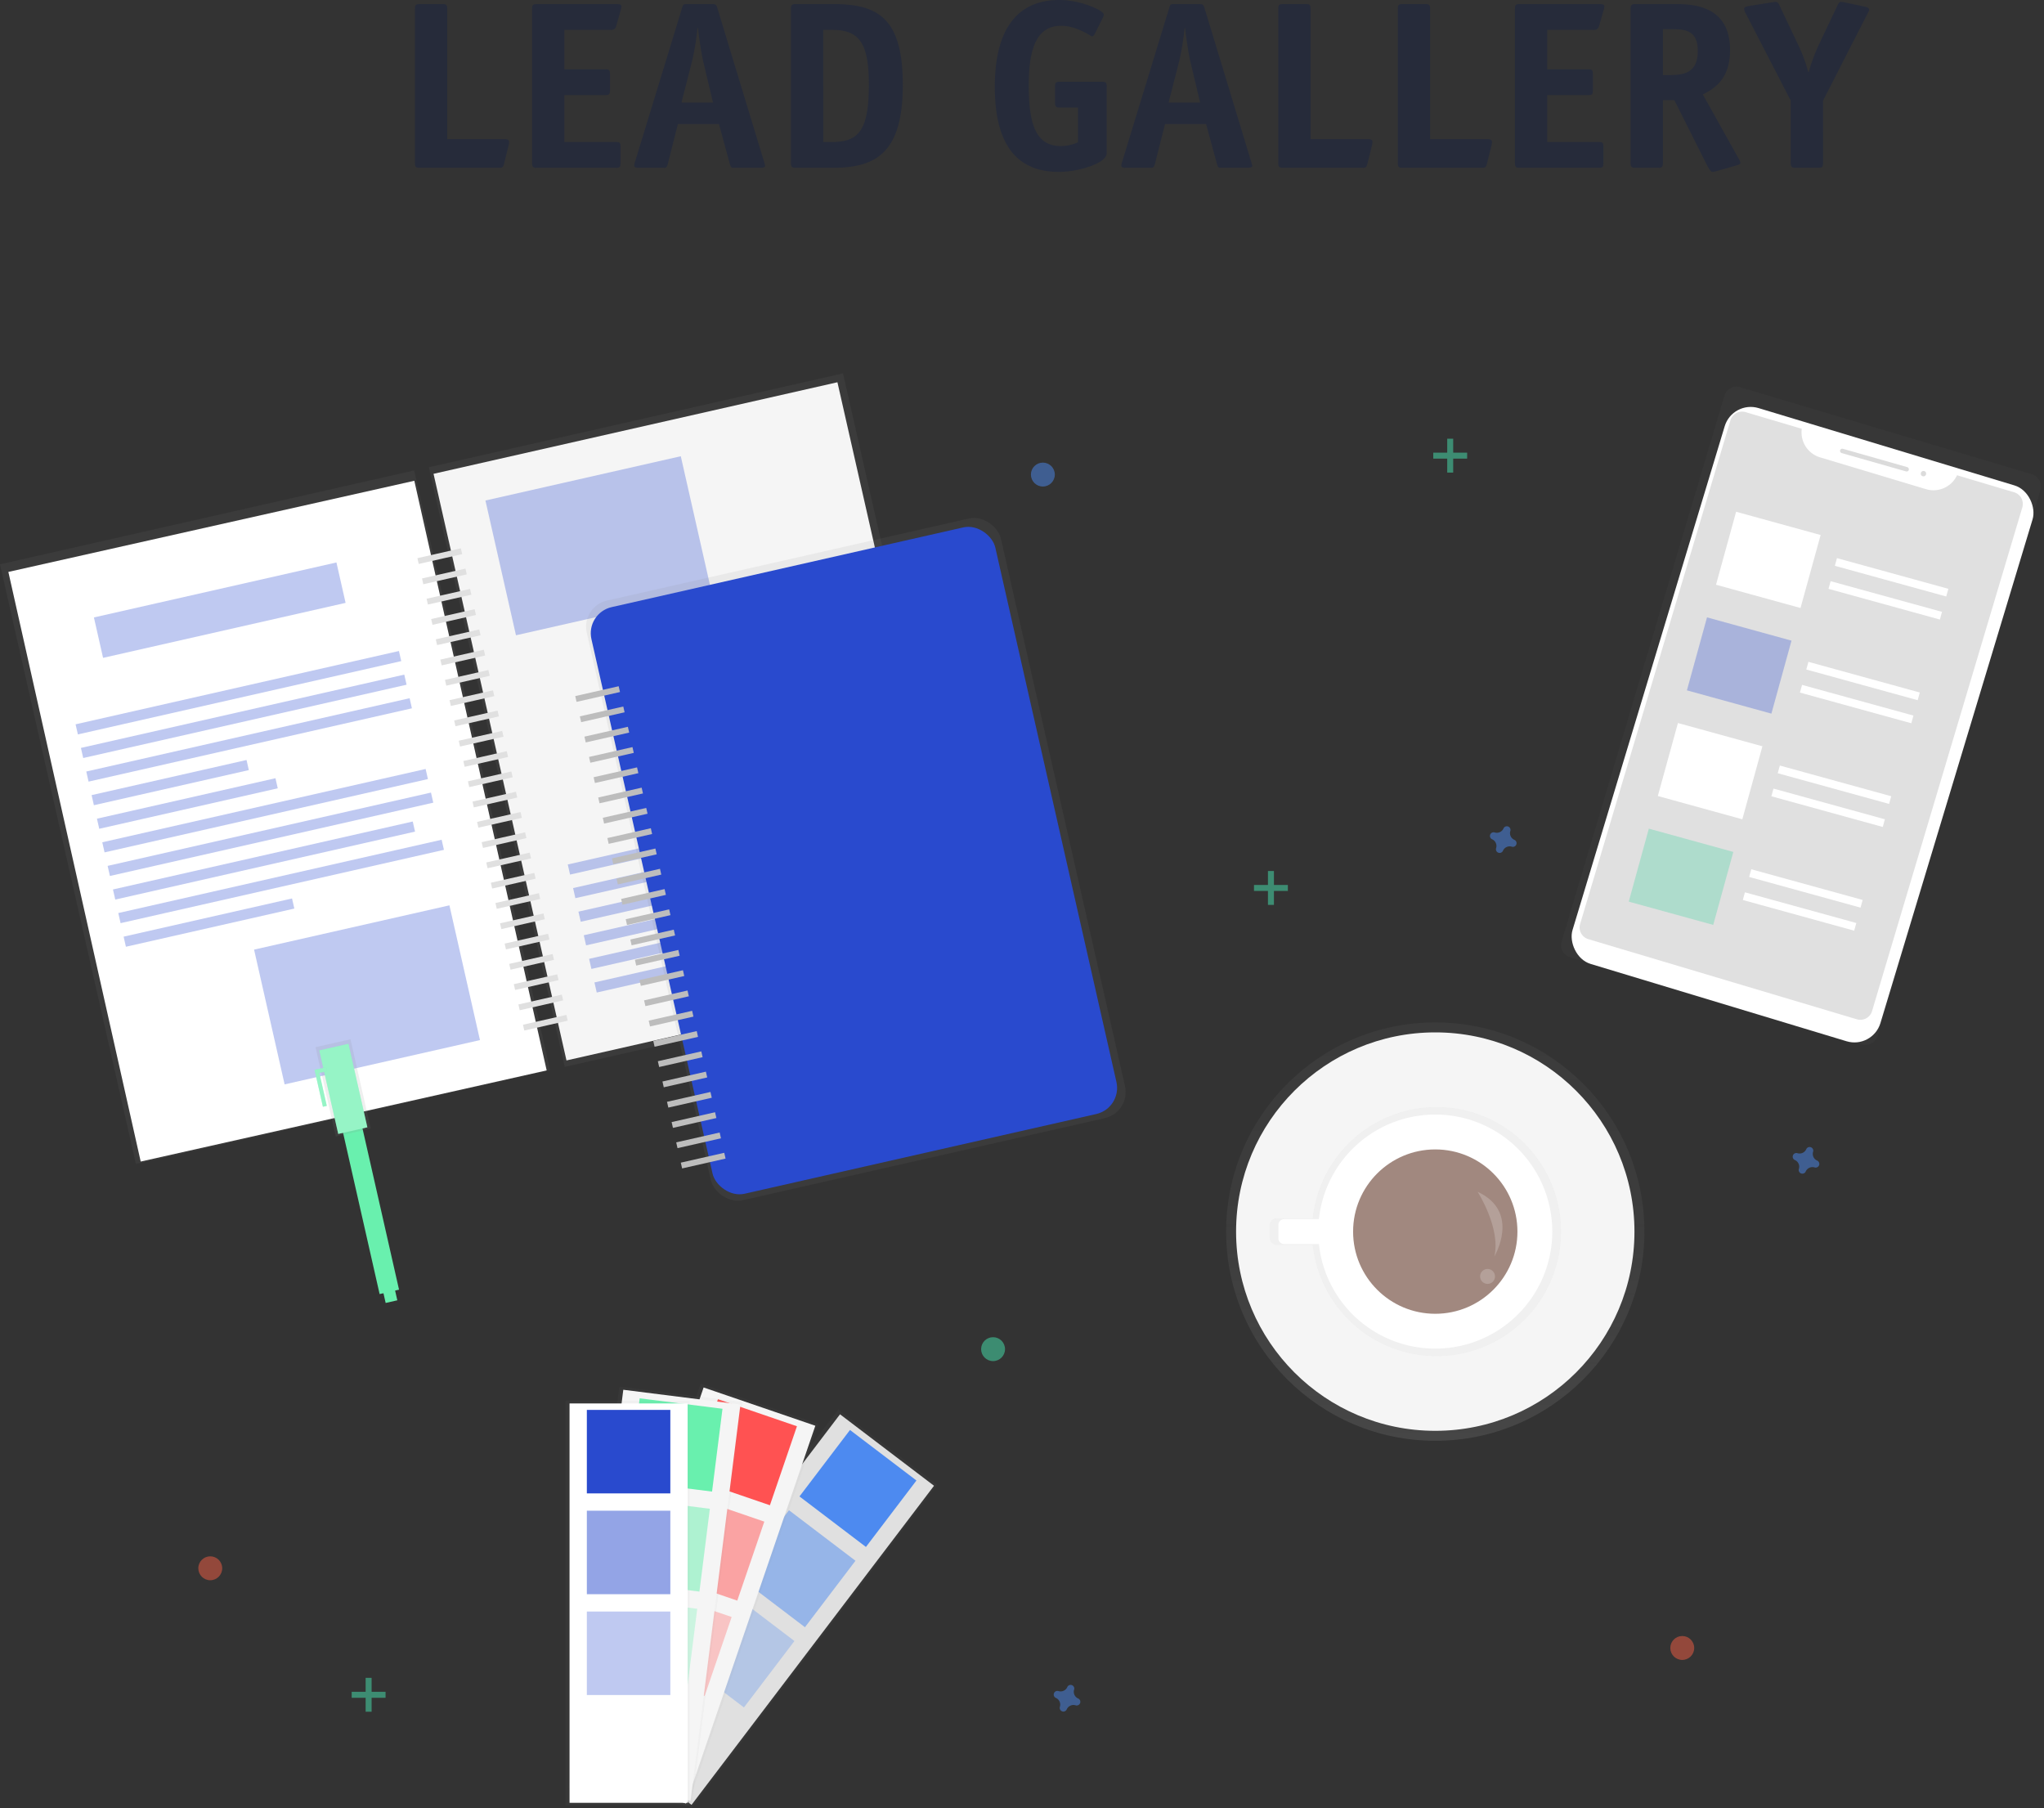<svg xmlns="http://www.w3.org/2000/svg" xmlns:xlink="http://www.w3.org/1999/xlink" width="1026.169" height="907.654" viewBox="0 0 1026.169 907.654"><rect x="0" y="0" width="1026.169" height="907.654" fill="#333333" stroke="none"/><defs><linearGradient id="a" x1="0.5" y1="1" x2="0.5" gradientUnits="objectBoundingBox"><stop offset="0" stop-color="gray" stop-opacity="0.251"/><stop offset="0.54" stop-color="gray" stop-opacity="0.122"/><stop offset="1" stop-color="gray" stop-opacity="0.102"/></linearGradient><linearGradient id="b" x1="798.2" y1="583.15" x2="798.2" y2="458.15" xlink:href="#a"/><linearGradient id="c" x1="238.36" y1="428.3" x2="238.36" y2="119.58" xlink:href="#a"/><linearGradient id="d" x1="459.08" y1="428.3" x2="459.08" y2="119.58" xlink:href="#a"/><linearGradient id="e" x1="518.08" y1="513.3" x2="518.08" y2="204.58" xlink:href="#a"/><linearGradient id="f" x1="232.72" y1="413.94" x2="250.72" y2="413.94" xlink:href="#a"/><linearGradient id="g" x1="86.874" y1="385.93" x2="99.231" y2="76.93" xlink:href="#a"/><linearGradient id="h" x1="489.5" y1="757.83" x2="489.5" y2="553.87" xlink:href="#a"/><linearGradient id="i" x1="458.84" y1="821.89" x2="458.84" y2="618.69" xlink:href="#a"/><linearGradient id="j" x1="419.51" y1="808.41" x2="419.51" y2="605.21" xlink:href="#a"/><linearGradient id="k" x1="315.06" y1="718.86" x2="315.06" y2="515.66" xlink:href="#a"/></defs><g transform="translate(0.011 -11.545)"><g transform="translate(-1)"><g transform="translate(0 199)"><circle cx="105" cy="105" r="105" transform="translate(616.55 325.76)" fill="url(#a)"/><circle cx="100" cy="100" r="100" transform="translate(621.55 330.76)" fill="#f5f5f5"/><g transform="translate(638 368)" opacity="0.5"><path d="M86.35.3A62.5,62.5,0,0,0,22.04,56.11h-18A3.64,3.64,0,0,0,.4,59.75v6a3.64,3.64,0,0,0,3.64,3.64h18A62.5,62.5,0,1,0,86.35.3Z" fill="url(#b)"/></g><path d="M723.54,372.04a58.75,58.75,0,0,0-60.41,52.47H645.71a2.92,2.92,0,0,0-2.92,2.92v6.68a2.92,2.92,0,0,0,2.92,2.92h17.42a58.75,58.75,0,1,0,60.41-65Z" fill="#fff"/><circle cx="41.25" cy="41.25" r="41.25" transform="translate(680.3 389.51)" fill="#a1887f"/><path d="M742.8,410.76s11.77,18.28,8.41,32.5C751.2,443.26,764.65,420.92,742.8,410.76Z" fill="#fff" opacity="0.2"/><circle cx="3.75" cy="3.75" r="3.75" transform="translate(744.05 449.51)" fill="#fff" opacity="0.2"/><rect width="213.27" height="308.72" transform="matrix(0.975, -0.221, 0.221, 0.975, 0.989, 95.803)" fill="url(#c)"/><rect width="213.27" height="308.72" transform="matrix(0.975, -0.221, 0.221, 0.975, 216.287, 47.09)" fill="url(#d)"/><rect width="208.883" height="303.336" transform="translate(5.185 99.627) rotate(-12.653)" fill="#fff"/><rect width="207.97" height="302.01" transform="matrix(0.975, -0.221, 0.221, 0.975, 218.64, 50.381)" fill="#f5f5f5"/><rect width="22.37" height="2.98" transform="matrix(0.975, -0.221, 0.221, 0.975, 210.548, 92.723)" fill="#e0e0e0"/><rect width="22.37" height="2.98" transform="matrix(0.975, -0.221, 0.221, 0.975, 212.858, 102.903)" fill="#e0e0e0"/><rect width="22.37" height="2.98" transform="matrix(0.975, -0.221, 0.221, 0.975, 215.16, 113.094)" fill="#e0e0e0"/><rect width="22.37" height="2.98" transform="matrix(0.975, -0.221, 0.221, 0.975, 217.46, 123.275)" fill="#e0e0e0"/><rect width="22.37" height="2.98" transform="matrix(0.975, -0.221, 0.221, 0.975, 219.77, 133.454)" fill="#e0e0e0"/><rect width="22.37" height="2.98" transform="matrix(0.975, -0.221, 0.221, 0.975, 222.07, 143.636)" fill="#e0e0e0"/><rect width="22.37" height="2.98" transform="matrix(0.975, -0.221, 0.221, 0.975, 224.379, 153.815)" fill="#e0e0e0"/><rect width="22.37" height="2.98" transform="matrix(0.975, -0.221, 0.221, 0.975, 226.681, 164.006)" fill="#e0e0e0"/><rect width="22.37" height="2.98" transform="matrix(0.975, -0.221, 0.221, 0.975, 228.991, 174.185)" fill="#e0e0e0"/><rect width="22.37" height="2.98" transform="matrix(0.975, -0.221, 0.221, 0.975, 231.291, 184.366)" fill="#e0e0e0"/><rect width="22.37" height="2.98" transform="matrix(0.975, -0.221, 0.221, 0.975, 233.601, 194.546)" fill="#e0e0e0"/><rect width="22.37" height="2.98" transform="matrix(0.975, -0.221, 0.221, 0.975, 235.903, 204.737)" fill="#e0e0e0"/><rect width="22.37" height="2.98" transform="matrix(0.975, -0.221, 0.221, 0.975, 238.203, 214.918)" fill="#e0e0e0"/><rect width="22.37" height="2.98" transform="matrix(0.975, -0.221, 0.221, 0.975, 240.503, 225.097)" fill="#e0e0e0"/><rect width="22.37" height="2.98" transform="matrix(0.975, -0.221, 0.221, 0.975, 242.803, 235.279)" fill="#e0e0e0"/><rect width="22.37" height="2.98" transform="matrix(0.975, -0.221, 0.221, 0.975, 245.115, 245.468)" fill="#e0e0e0"/><rect width="22.37" height="2.98" transform="matrix(0.975, -0.221, 0.221, 0.975, 247.415, 255.649)" fill="#e0e0e0"/><rect width="22.37" height="2.98" transform="matrix(0.975, -0.221, 0.221, 0.975, 249.725, 265.828)" fill="#e0e0e0"/><rect width="22.37" height="2.98" transform="matrix(0.975, -0.221, 0.221, 0.975, 252.025, 276.01)" fill="#e0e0e0"/><rect width="22.37" height="2.98" transform="matrix(0.975, -0.221, 0.221, 0.975, 254.336, 286.199)" fill="#e0e0e0"/><rect width="22.37" height="2.98" transform="matrix(0.975, -0.221, 0.221, 0.975, 256.636, 296.38)" fill="#e0e0e0"/><rect width="22.37" height="2.98" transform="matrix(0.975, -0.221, 0.221, 0.975, 258.936, 306.561)" fill="#e0e0e0"/><rect width="22.37" height="2.98" transform="matrix(0.975, -0.221, 0.221, 0.975, 261.246, 316.74)" fill="#e0e0e0"/><rect width="22.37" height="2.98" transform="matrix(0.975, -0.221, 0.221, 0.975, 263.546, 326.922)" fill="#e0e0e0"/><rect width="124.88" height="20.81" transform="matrix(0.975, -0.221, 0.221, 0.975, 48.136, 122.474)" fill="#294ace" opacity="0.3"/><rect width="166.5" height="5.2" transform="matrix(0.975, -0.221, 0.221, 0.975, 38.938, 176.122)" fill="#294ace" opacity="0.3"/><rect width="166.5" height="5.2" transform="matrix(0.975, -0.221, 0.221, 0.975, 41.615, 187.969)" fill="#294ace" opacity="0.3"/><rect width="166.5" height="5.2" transform="matrix(0.975, -0.221, 0.221, 0.975, 44.304, 199.815)" fill="#294ace" opacity="0.3"/><rect width="79.78" height="5.2" transform="matrix(0.975, -0.221, 0.221, 0.975, 46.977, 211.659)" fill="#294ace" opacity="0.3"/><rect width="91.92" height="5.2" transform="matrix(0.975, -0.221, 0.221, 0.975, 49.662, 223.492)" fill="#294ace" opacity="0.3"/><rect width="166.5" height="5.2" transform="matrix(0.975, -0.221, 0.221, 0.975, 52.335, 235.334)" fill="#294ace" opacity="0.3"/><rect width="166.5" height="5.2" transform="matrix(0.975, -0.221, 0.221, 0.975, 55.022, 247.181)" fill="#294ace" opacity="0.3"/><rect width="154.36" height="5.2" transform="matrix(0.975, -0.221, 0.221, 0.975, 57.701, 259.022)" fill="#294ace" opacity="0.3"/><rect width="166.5" height="5.2" transform="matrix(0.975, -0.221, 0.221, 0.975, 60.376, 270.854)" fill="#294ace" opacity="0.3"/><rect width="86.72" height="5.2" transform="matrix(0.975, -0.221, 0.221, 0.975, 63.053, 282.707)" fill="#294ace" opacity="0.3"/><rect width="91.92" height="5.2" transform="matrix(0.975, -0.221, 0.221, 0.975, 286.032, 246.479)" fill="#294ace" opacity="0.3"/><rect width="166.5" height="5.2" transform="matrix(0.975, -0.221, 0.221, 0.975, 288.706, 258.321)" fill="#294ace" opacity="0.3"/><rect width="166.5" height="5.2" transform="matrix(0.975, -0.221, 0.221, 0.975, 291.393, 270.158)" fill="#294ace" opacity="0.3"/><rect width="154.36" height="5.2" transform="matrix(0.975, -0.221, 0.221, 0.975, 294.071, 281.998)" fill="#294ace" opacity="0.3"/><rect width="166.5" height="5.2" transform="matrix(0.975, -0.221, 0.221, 0.975, 296.747, 293.841)" fill="#294ace" opacity="0.3"/><rect width="86.72" height="5.2" transform="matrix(0.975, -0.221, 0.221, 0.975, 299.423, 305.684)" fill="#294ace" opacity="0.3"/><rect width="100.59" height="69.38" transform="matrix(0.975, -0.221, 0.221, 0.975, 128.543, 289.215)" fill="#294ace" opacity="0.3"/><rect width="100.59" height="69.38" transform="matrix(0.975, -0.221, 0.221, 0.975, 244.694, 63.783)" fill="#294ace" opacity="0.3"/><rect width="100.59" height="69.38" transform="matrix(0.975, -0.221, 0.221, 0.975, 340.716, 134.514)" fill="#294ace" opacity="0.3"/><rect width="213.27" height="308.72" rx="13.44" transform="matrix(0.975, -0.221, 0.221, 0.975, 292.588, 116.977)" fill="url(#e)"/><rect width="207.97" height="302.01" rx="13.44" transform="matrix(0.975, -0.221, 0.221, 0.975, 294.941, 120.269)" fill="#294ace"/><rect width="22.37" height="2.98" transform="matrix(0.975, -0.221, 0.221, 0.975, 289.781, 161.951)" fill="#bdbdbd"/><rect width="22.37" height="2.98" transform="matrix(0.975, -0.221, 0.221, 0.975, 292.091, 172.13)" fill="#bdbdbd"/><rect width="22.37" height="2.98" transform="matrix(0.975, -0.221, 0.221, 0.975, 294.391, 182.311)" fill="#bdbdbd"/><rect width="22.37" height="2.98" transform="matrix(0.975, -0.221, 0.221, 0.975, 296.703, 192.5)" fill="#bdbdbd"/><rect width="22.37" height="2.98" transform="matrix(0.975, -0.221, 0.221, 0.975, 299.003, 202.682)" fill="#bdbdbd"/><rect width="22.37" height="2.98" transform="matrix(0.975, -0.221, 0.221, 0.975, 301.312, 212.861)" fill="#bdbdbd"/><rect width="22.37" height="2.98" transform="matrix(0.975, -0.221, 0.221, 0.975, 303.612, 223.042)" fill="#bdbdbd"/><rect width="22.37" height="2.98" transform="matrix(0.975, -0.221, 0.221, 0.975, 305.912, 233.221)" fill="#bdbdbd"/><rect width="22.37" height="2.98" transform="matrix(0.975, -0.221, 0.221, 0.975, 308.214, 243.412)" fill="#bdbdbd"/><rect width="22.37" height="2.98" transform="matrix(0.975, -0.221, 0.221, 0.975, 310.514, 253.594)" fill="#bdbdbd"/><rect width="22.37" height="2.98" transform="matrix(0.975, -0.221, 0.221, 0.975, 312.824, 263.773)" fill="#bdbdbd"/><rect width="22.37" height="2.98" transform="matrix(0.975, -0.221, 0.221, 0.975, 315.124, 273.954)" fill="#bdbdbd"/><rect width="22.37" height="2.98" transform="matrix(0.975, -0.221, 0.221, 0.975, 317.436, 284.143)" fill="#bdbdbd"/><rect width="22.37" height="2.98" transform="matrix(0.975, -0.221, 0.221, 0.975, 319.736, 294.325)" fill="#bdbdbd"/><rect width="22.37" height="2.98" transform="matrix(0.975, -0.221, 0.221, 0.975, 322.046, 304.504)" fill="#bdbdbd"/><rect width="22.37" height="2.98" transform="matrix(0.975, -0.221, 0.221, 0.975, 324.346, 314.685)" fill="#bdbdbd"/><rect width="22.37" height="2.98" transform="matrix(0.975, -0.221, 0.221, 0.975, 326.658, 324.874)" fill="#bdbdbd"/><rect width="22.37" height="2.98" transform="matrix(0.975, -0.221, 0.221, 0.975, 328.958, 335.056)" fill="#bdbdbd"/><rect width="22.37" height="2.98" transform="matrix(0.975, -0.221, 0.221, 0.975, 331.258, 345.237)" fill="#bdbdbd"/><rect width="22.37" height="2.98" transform="matrix(0.975, -0.221, 0.221, 0.975, 333.567, 355.416)" fill="#bdbdbd"/><rect width="22.37" height="2.98" transform="matrix(0.975, -0.221, 0.221, 0.975, 335.86, 365.606)" fill="#bdbdbd"/><rect width="22.37" height="2.98" transform="matrix(0.975, -0.221, 0.221, 0.975, 338.169, 375.786)" fill="#bdbdbd"/><rect width="22.37" height="2.98" transform="matrix(0.975, -0.221, 0.221, 0.975, 340.469, 385.967)" fill="#bdbdbd"/><rect width="22.37" height="2.98" transform="matrix(0.975, -0.221, 0.221, 0.975, 342.779, 396.146)" fill="#bdbdbd"/><rect width="10" height="91" transform="matrix(0.975, -0.221, 0.221, 0.975, 171.461, 373.392)" fill="#69f0ae"/><g transform="translate(159 334)" opacity="0.5"><rect width="18" height="46" transform="matrix(0.975, -0.221, 0.221, 0.975, 0.392, 4.192)" fill="url(#f)"/></g><rect width="15" height="43" transform="matrix(0.975, -0.221, 0.221, 0.975, 161.292, 339.807)" fill="#69f0ae"/><rect width="15" height="43" transform="matrix(0.975, -0.221, 0.221, 0.975, 161.292, 339.807)" fill="#fff" opacity="0.3"/><rect width="6" height="6" transform="matrix(0.975, -0.221, 0.221, 0.975, 193.279, 460.727)" fill="#69f0ae"/><path d="M164.76,348.24l-3.9.88-1.95.44.44,1.95,3.75,16.58,1.95-.44-3.75-16.58,3.9-.88Z" fill="#69f0ae"/><path d="M164.76,348.24l-3.9.88-1.95.44.44,1.95,3.75,16.58,1.95-.44-3.75-16.58,3.9-.88Z" fill="#fff" opacity="0.3"/><g transform="translate(177 654)" opacity="0.5"><rect width="3" height="17" transform="translate(7.55 0.76)" fill="#47e6b1"/><rect width="3" height="17" transform="translate(17.55 7.76) rotate(90)" fill="#47e6b1"/></g><g transform="translate(720 32)" opacity="0.5"><rect width="3" height="17" transform="translate(7.55 0.76)" fill="#47e6b1"/><rect width="3" height="17" transform="translate(17.55 7.76) rotate(90)" fill="#47e6b1"/></g><g transform="translate(630 249)" opacity="0.5"><rect width="3" height="17" transform="translate(7.55 0.76)" fill="#47e6b1"/><rect width="3" height="17" transform="translate(17.55 7.76) rotate(90)" fill="#47e6b1"/></g><g transform="translate(888 288)" opacity="0.5"><rect width="3" height="17" transform="translate(7.15 0.76)" fill="#47e6b1"/><rect width="3" height="17" transform="translate(17.15 7.77) rotate(90)" fill="#47e6b1"/></g><path d="M359.24,653.11a3.67,3.67,0,0,1-2-4.44,1.77,1.77,0,0,0,.08-.41h0a1.84,1.84,0,0,0-3.31-1.22h0a1.77,1.77,0,0,0-.2.36,3.67,3.67,0,0,1-4.44,2,1.768,1.768,0,0,0-.41-.08h0a1.84,1.84,0,0,0-1.22,3.31h0a1.77,1.77,0,0,0,.36.2,3.67,3.67,0,0,1,2,4.44,1.77,1.77,0,0,0-.08.41h0a1.84,1.84,0,0,0,3.33,1.23h0a1.768,1.768,0,0,0,.2-.36,3.67,3.67,0,0,1,4.44-2,1.768,1.768,0,0,0,.41.08h0a1.84,1.84,0,0,0,1.22-3.31h0a1.769,1.769,0,0,0-.38-.21Z" fill="#4d8af0" opacity="0.5"/><path d="M542.24,665.11a3.67,3.67,0,0,1-2-4.44,1.767,1.767,0,0,0,.08-.41h0a1.84,1.84,0,0,0-3.31-1.22h0a1.77,1.77,0,0,0-.2.36,3.67,3.67,0,0,1-4.44,2,1.767,1.767,0,0,0-.41-.08h0a1.84,1.84,0,0,0-1.22,3.31h0a1.772,1.772,0,0,0,.36.2,3.67,3.67,0,0,1,2,4.44,1.77,1.77,0,0,0-.08.41h0a1.84,1.84,0,0,0,3.33,1.23h0a1.768,1.768,0,0,0,.2-.36,3.67,3.67,0,0,1,4.44-2,1.768,1.768,0,0,0,.41.08h0a1.84,1.84,0,0,0,1.22-3.31h0A1.769,1.769,0,0,0,542.24,665.11Z" fill="#4d8af0" opacity="0.5"/><path d="M761.24,234.11a3.67,3.67,0,0,1-2-4.44,1.768,1.768,0,0,0,.08-.41h0a1.84,1.84,0,0,0-3.31-1.22h0a1.77,1.77,0,0,0-.2.36,3.67,3.67,0,0,1-4.44,2,1.769,1.769,0,0,0-.41-.08h0a1.84,1.84,0,0,0-1.22,3.31h0a1.772,1.772,0,0,0,.36.2,3.67,3.67,0,0,1,2,4.44,1.771,1.771,0,0,0-.08.41h0a1.84,1.84,0,0,0,3.33,1.23h0a1.77,1.77,0,0,0,.2-.36,3.67,3.67,0,0,1,4.44-2,1.771,1.771,0,0,0,.41.08h0a1.84,1.84,0,0,0,1.22-3.31h0A1.768,1.768,0,0,0,761.24,234.11Z" fill="#4d8af0" opacity="0.5"/><path d="M913.24,395.11a3.67,3.67,0,0,1-2-4.44,1.768,1.768,0,0,0,.08-.41h0a1.84,1.84,0,0,0-3.31-1.22h0a1.769,1.769,0,0,0-.2.36,3.67,3.67,0,0,1-4.44,2,1.769,1.769,0,0,0-.41-.08h0a1.84,1.84,0,0,0-1.22,3.31h0a1.771,1.771,0,0,0,.36.2,3.67,3.67,0,0,1,2,4.44,1.771,1.771,0,0,0-.08.41h0a1.84,1.84,0,0,0,3.33,1.23h0a1.77,1.77,0,0,0,.2-.36,3.67,3.67,0,0,1,4.44-2,1.772,1.772,0,0,0,.41.08h0a1.84,1.84,0,0,0,1.22-3.31h0a1.771,1.771,0,0,0-.38-.21Z" fill="#4d8af0" opacity="0.5"/><circle cx="6" cy="6" r="6" transform="translate(100.55 593.76)" fill="#f55f44" opacity="0.5"/><circle cx="6" cy="6" r="6" transform="translate(518.55 44.76)" fill="#4d8af0" opacity="0.5"/><circle cx="6" cy="6" r="6" transform="translate(493.55 483.76)" fill="#47e6b1" opacity="0.5"/><circle cx="6" cy="6" r="6" transform="translate(839.55 633.76)" fill="#f55f44" opacity="0.5"/><g transform="translate(783 5)" opacity="0.5"><path d="M-20.814,84.083h286a6.28,6.28,0,0,1,6.28,6.28V243.3a6.29,6.29,0,0,1-6.29,6.29h-286a6.28,6.28,0,0,1-6.28-6.28V90.383a6.28,6.28,0,0,1,1.836-4.457A6.28,6.28,0,0,1-20.814,84.083Z" transform="translate(-72.621 236.23) rotate(-73.39)" fill="url(#g)"/></g><rect width="161.478" height="291.467" rx="13.64" transform="translate(870.8 13.447) rotate(16.809)" fill="#fff"/><path d="M983.5,51.11a13.05,13.05,0,0,1-15.5,7l-53.29-16a13.05,13.05,0,0,1-9.15-14.32l-28.21-8.37a6.12,6.12,0,0,0-7.61,4.11L794.27,276.35a6.12,6.12,0,0,0,4.11,7.61l134.84,40.23a6.12,6.12,0,0,0,7.61-4.11l75.44-252.82a6.12,6.12,0,0,0-4.11-7.61Z" fill="#e0e0e0"/><rect width="35.88" height="2.24" rx="1.12" transform="matrix(0.962, 0.274, -0.274, 0.962, 925.097, 37.506)" fill="#dbdbdb"/><circle cx="1.35" cy="1.35" r="1.35" transform="matrix(0.274, -0.962, 0.962, 0.274, 964.976, 51.225)" fill="#dbdbdb"/><rect width="44" height="38" transform="translate(872.589 69.42) rotate(15.4)" fill="#fff"/><rect width="44" height="38" transform="translate(857.974 122.437) rotate(15.4)" fill="#294ace" opacity="0.3"/><rect width="44" height="38" transform="translate(843.375 175.476) rotate(15.4)" fill="#fff"/><rect width="44" height="38" transform="translate(828.769 228.492) rotate(15.4)" fill="#3ad29f" opacity="0.3"/><rect width="58" height="4" transform="translate(923.22 92.705) rotate(15.4)" fill="#fff"/><rect width="58" height="4" transform="translate(920.032 104.273) rotate(15.4)" fill="#fff"/><rect width="58" height="4" transform="translate(908.88 144.758) rotate(15.4)" fill="#fff"/><rect width="58" height="4" transform="translate(905.692 156.335) rotate(15.4)" fill="#fff"/><rect width="58" height="4" transform="translate(894.54 196.821) rotate(15.4)" fill="#fff"/><rect width="58" height="4" transform="translate(891.352 208.388) rotate(15.4)" fill="#fff"/><rect width="58" height="4" transform="translate(880.199 248.883) rotate(15.4)" fill="#fff"/><rect width="58" height="4" transform="translate(877.011 260.451) rotate(15.4)" fill="#fff"/><g transform="translate(298 520)" opacity="0.5"><rect width="203.96" height="62.36" transform="matrix(0.605, -0.796, 0.796, 0.605, 0.429, 162.461)" fill="url(#h)"/></g><rect width="59.29" height="201.23" transform="matrix(0.796, 0.605, -0.605, 0.796, 422.711, 522.466)" fill="#e0e0e0"/><rect width="41.91" height="41.91" transform="matrix(0.796, 0.605, -0.605, 0.796, 427.716, 530.338)" fill="#4d8af0"/><rect width="41.91" height="41.91" transform="matrix(0.796, 0.605, -0.605, 0.796, 397.103, 570.626)" fill="#4d8af0" opacity="0.5"/><rect width="41.91" height="41.91" transform="matrix(0.796, 0.605, -0.605, 0.796, 366.472, 610.907)" fill="#4d8af0" opacity="0.3"/><g transform="translate(286 507)" opacity="0.5"><rect width="203.2" height="62.36" transform="translate(0.963 192.323) rotate(-71.1)" fill="url(#i)"/></g><rect width="59.29" height="200.47" transform="translate(354.227 509.004) rotate(18.9)" fill="#f5f5f5"/><rect width="41.91" height="41.91" transform="translate(361.438 514.893) rotate(18.9)" fill="#ff5252"/><rect width="41.91" height="41.91" transform="translate(345.055 562.765) rotate(18.9)" fill="#ff5252" opacity="0.5"/><rect width="41.91" height="41.91" transform="translate(328.659 610.644) rotate(18.9)" fill="#ff5252" opacity="0.3"/><g transform="translate(286 508)" opacity="0.5"><rect width="203.2" height="62.36" transform="matrix(0.125, -0.992, 0.992, 0.125, 0.524, 202.115)" fill="url(#j)"/></g><rect width="59.29" height="200.47" transform="matrix(0.992, 0.125, -0.125, 0.992, 313.91, 510.147)" fill="#f5f5f5"/><rect width="41.91" height="41.91" transform="matrix(0.992, 0.125, -0.125, 0.992, 322.135, 514.451)" fill="#69f0ae"/><rect width="41.91" height="41.91" transform="matrix(0.992, 0.125, -0.125, 0.992, 315.793, 564.65)" fill="#69f0ae" opacity="0.5"/><rect width="41.91" height="41.91" transform="matrix(0.992, 0.125, -0.125, 0.992, 309.451, 614.849)" fill="#69f0ae" opacity="0.3"/><g transform="translate(284 515)" opacity="0.5"><rect width="62.36" height="203.2" transform="translate(0.88 0.66)" fill="url(#k)"/></g><rect width="59.29" height="200.47" transform="translate(286.92 517.02)" fill="#fff"/><rect width="41.91" height="41.91" transform="translate(295.61 520.26)" fill="#294ace"/><rect width="41.91" height="41.91" transform="translate(295.61 570.86)" fill="#294ace" opacity="0.5"/><rect width="41.91" height="41.91" transform="translate(295.61 621.47)" fill="#294ace" opacity="0.3"/></g><path d="M57.36-11.28a8.258,8.258,0,0,0,.24-1.56c0-.96-.48-1.56-2.16-1.56H26.52V-79.68c0-2.16-.48-2.52-2.52-2.52H12.84c-2.04,0-2.52.36-2.52,2.52V-2.52C10.32-.36,10.8,0,12.84,0h39.6c1.8,0,2.16-.24,2.64-2.16Zm56.16.84c0-2.16-.36-2.52-2.52-2.52H85.32V-36.48h20.4c2.04,0,2.52-.36,2.52-2.52v-7.92c0-2.16-.36-2.52-2.52-2.52H85.32v-19.8H108.6a2.448,2.448,0,0,0,2.76-1.92l2.28-8.04a5.29,5.29,0,0,0,.36-1.68c0-1.08-.6-1.32-3-1.32H71.64c-2.04,0-2.52.36-2.52,2.52V-2.52C69.12-.36,69.6,0,71.64,0h39.48c2.04,0,2.4-.36,2.4-2.52Zm46.44-22.32H144.12L149.4-53.4a129.068,129.068,0,0,0,2.76-16.8h.24c.6,5.04,1.56,12.12,2.64,16.8Zm-17.64,10.8h20.64l5.28,19.44c.6,2.16.84,2.52,2.04,2.52h13.44c1.2,0,2.4-.24,2.4-.96a11.236,11.236,0,0,0-.48-1.92l-23.52-77.4c-.48-1.44-.72-1.92-2.52-1.92H147.12c-2.04,0-2.16.24-2.64,1.8L120.84-3.12a10.162,10.162,0,0,0-.48,2.04c.12.84.84,1.08,2.4,1.08h12.12c1.8,0,2.04-.36,2.52-2.52Zm59.4-60.24c-2.16,0-2.64.36-2.64,2.52V-2.52c0,2.04.48,2.52,2.52,2.52h18.36c21.36,0,35.28-7.08,35.28-41.52,0-33.24-12-40.68-34.92-40.68Zm13.56,69.24V-69.24h4.32c13.44,0,18.6,6,18.6,27.48,0,22.92-5.04,28.8-18.6,28.8ZM357.6-40.68c0-2.16-.48-2.52-2.52-2.52H334.2c-2.04,0-2.52.36-2.52,2.52v7.92c0,2.16.48,2.52,2.52,2.52h9v17.4a20.486,20.486,0,0,1-8.64,1.92c-12.96,0-16.08-11.88-16.08-30.6,0-18.36,3.96-29.76,16.2-29.76,8.16,0,14.88,5.28,15.6,5.28.48,0,.96-.48,1.32-1.2l3.96-7.92a4.209,4.209,0,0,0,.6-1.8c0-2.04-11.52-7.32-22.32-7.32-21.48,0-32.4,15.12-32.4,43.56,0,29.04,11.04,42.72,32.16,42.72,9.84,0,24-4.32,24-9.36Zm46.92,7.92H388.68l5.28-20.64a129.068,129.068,0,0,0,2.76-16.8h.24c.6,5.04,1.56,12.12,2.64,16.8Zm-17.64,10.8h20.64L412.8-2.52c.6,2.16.84,2.52,2.04,2.52h13.44c1.2,0,2.4-.24,2.4-.96a11.236,11.236,0,0,0-.48-1.92l-23.52-77.4c-.48-1.44-.72-1.92-2.52-1.92H391.68c-2.04,0-2.16.24-2.64,1.8L365.4-3.12a10.163,10.163,0,0,0-.48,2.04c.12.84.84,1.08,2.4,1.08h12.12c1.8,0,2.04-.36,2.52-2.52ZM490.8-11.28a8.256,8.256,0,0,0,.24-1.56c0-.96-.48-1.56-2.16-1.56H459.96V-79.68c0-2.16-.48-2.52-2.52-2.52H446.28c-2.04,0-2.52.36-2.52,2.52V-2.52c0,2.16.48,2.52,2.52,2.52h39.6c1.8,0,2.16-.24,2.64-2.16Zm60,0a8.259,8.259,0,0,0,.24-1.56c0-.96-.48-1.56-2.16-1.56H519.96V-79.68c0-2.16-.48-2.52-2.52-2.52H506.28c-2.04,0-2.52.36-2.52,2.52V-2.52c0,2.16.48,2.52,2.52,2.52h39.6c1.8,0,2.16-.24,2.64-2.16Zm56.16.84c0-2.16-.36-2.52-2.52-2.52H578.76V-36.48h20.4c2.04,0,2.52-.36,2.52-2.52v-7.92c0-2.16-.36-2.52-2.52-2.52h-20.4v-19.8h23.28a2.448,2.448,0,0,0,2.76-1.92l2.28-8.04a5.29,5.29,0,0,0,.36-1.68c0-1.08-.6-1.32-3-1.32H565.08c-2.04,0-2.52.36-2.52,2.52V-2.52c0,2.16.48,2.52,2.52,2.52h39.48c2.04,0,2.4-.36,2.4-2.52Zm29.88-36.12V-69.6h4.44c6.24,0,13.08.36,13.08,10.8,0,11.04-6.6,12.24-14.4,12.24Zm0,12.6h5.76L658.8-1.68c1.2,2.28,2.16,3.72,2.76,3.72a8.1,8.1,0,0,0,1.68-.24l10.08-2.88c1.2-.36,2.4-.72,2.4-1.44a5.462,5.462,0,0,0-.96-2.28L656.88-36.84c4.44-2.28,13.68-6.72,13.68-22.2,0-22.56-18.72-23.16-27.96-23.16H623.16c-2.04,0-2.52.36-2.52,2.52V-2.52c0,2.16.48,2.52,2.52,2.52h11.16c2.04,0,2.52-.36,2.52-2.52Zm80.4.24L739.56-77.4c.48-.96.84-1.44.84-1.92,0-.84-1.08-1.32-2.16-1.56l-10.2-2.16a10.647,10.647,0,0,0-1.8-.24c-.6,0-.96,0-2.04,2.4l-8.88,18.72a91.653,91.653,0,0,0-5.28,14.04h-.24A76.657,76.657,0,0,0,705-61.2l-9.72-20.52c-.6-1.32-1.32-1.56-1.8-1.56a7.934,7.934,0,0,0-1.32.12l-12,1.92c-1.56.24-2.52.6-2.52,1.32a5.241,5.241,0,0,0,.84,2.52l22.56,43.68v31.2c0,2.16.48,2.52,2.52,2.52h11.16c2.04,0,2.52-.36,2.52-2.52Z" transform="translate(198.989 95.785)" fill="#262b3a"/></g></g></svg>